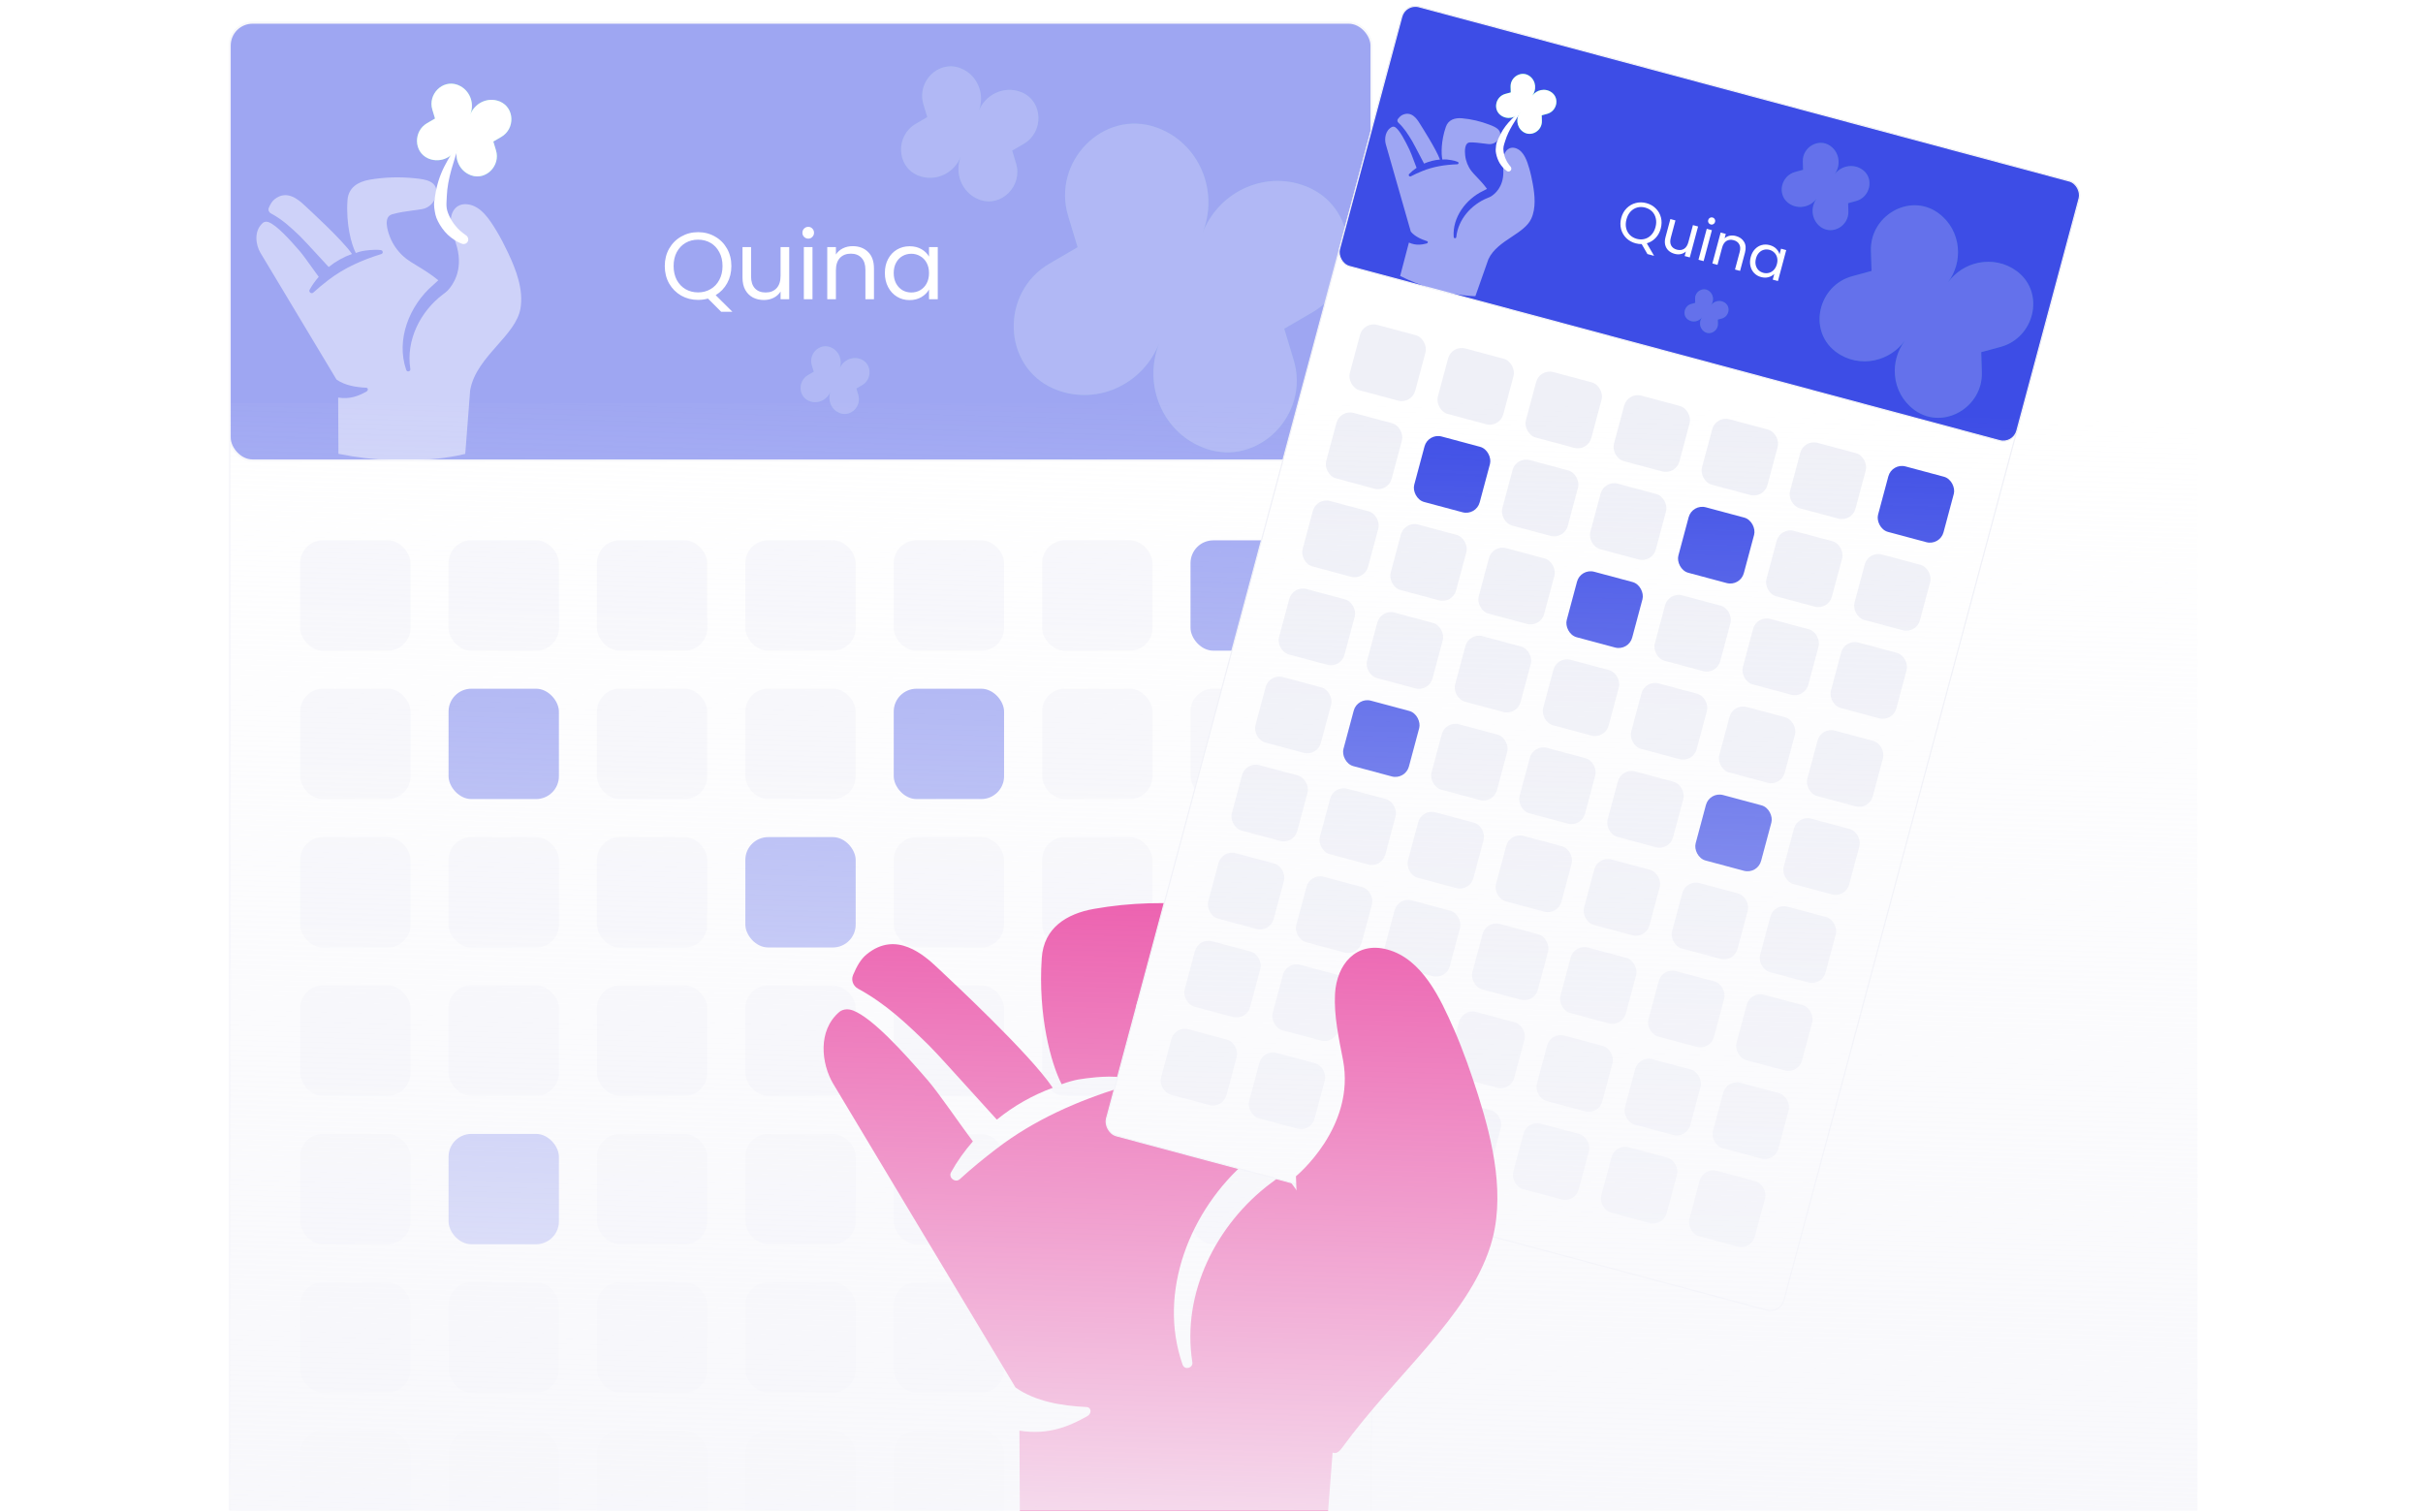 <svg width="580" height="362" viewBox="0 0 580 362" fill="none" xmlns="http://www.w3.org/2000/svg">
<g clip-path="url(#clip0_1301_16199)">
<g opacity="0.5">
<g filter="url(#filter0_d_1301_16199)">
<rect x="55" y="3.625" width="273.285" height="455.476" rx="5.466" fill="white"/>
<rect x="55" y="3.625" width="273.285" height="455.476" rx="5.466" stroke="#EFF0F7" stroke-width="0.455" stroke-linecap="square"/>
</g>
<rect x="71.853" y="129.336" width="26.411" height="26.411" rx="5.464" fill="#EFF0F7"/>
<rect x="107.374" y="129.336" width="26.411" height="26.411" rx="5.464" fill="#EFF0F7"/>
<rect x="142.895" y="129.336" width="26.411" height="26.411" rx="5.464" fill="#EFF0F7"/>
<rect x="178.415" y="129.336" width="26.411" height="26.411" rx="5.464" fill="#EFF0F7"/>
<rect x="213.936" y="129.336" width="26.411" height="26.411" rx="5.464" fill="#EFF0F7"/>
<rect x="249.457" y="129.336" width="26.411" height="26.411" rx="5.464" fill="#EFF0F7"/>
<rect x="284.977" y="129.336" width="26.411" height="26.411" rx="5.464" fill="#3D4DE6"/>
<rect x="71.853" y="164.856" width="26.411" height="26.411" rx="5.464" fill="#EFF0F7"/>
<rect x="107.374" y="164.856" width="26.411" height="26.411" rx="5.464" fill="#3D4DE6"/>
<rect x="142.895" y="164.856" width="26.411" height="26.411" rx="5.464" fill="#EFF0F7"/>
<rect x="178.415" y="164.856" width="26.411" height="26.411" rx="5.464" fill="#EFF0F7"/>
<rect x="213.936" y="164.856" width="26.411" height="26.411" rx="5.464" fill="#3D4DE6"/>
<rect x="249.457" y="164.856" width="26.411" height="26.411" rx="5.464" fill="#EFF0F7"/>
<rect x="284.977" y="164.856" width="26.411" height="26.411" rx="5.464" fill="#EFF0F7"/>
<rect x="71.853" y="200.377" width="26.411" height="26.411" rx="5.464" fill="#EFF0F7"/>
<rect x="107.374" y="200.377" width="26.411" height="26.411" rx="5.464" fill="#EFF0F7"/>
<rect x="142.895" y="200.377" width="26.411" height="26.411" rx="5.464" fill="#EFF0F7"/>
<rect x="178.415" y="200.377" width="26.411" height="26.411" rx="5.464" fill="#3D4DE6"/>
<rect x="213.936" y="200.377" width="26.411" height="26.411" rx="5.464" fill="#EFF0F7"/>
<rect x="249.457" y="200.377" width="26.411" height="26.411" rx="5.464" fill="#EFF0F7"/>
<rect x="284.977" y="200.377" width="26.411" height="26.411" rx="5.464" fill="#EFF0F7"/>
<rect x="71.853" y="235.897" width="26.411" height="26.411" rx="5.464" fill="#EFF0F7"/>
<rect x="107.374" y="235.897" width="26.411" height="26.411" rx="5.464" fill="#EFF0F7"/>
<rect x="142.895" y="235.897" width="26.411" height="26.411" rx="5.464" fill="#EFF0F7"/>
<rect x="178.415" y="235.897" width="26.411" height="26.411" rx="5.464" fill="#EFF0F7"/>
<rect x="213.936" y="235.897" width="26.411" height="26.411" rx="5.464" fill="#EFF0F7"/>
<rect x="249.457" y="235.897" width="26.411" height="26.411" rx="5.464" fill="#EFF0F7"/>
<rect x="284.977" y="235.897" width="26.411" height="26.411" rx="5.464" fill="#EFF0F7"/>
<rect x="71.853" y="271.418" width="26.411" height="26.411" rx="5.464" fill="#EFF0F7"/>
<rect x="107.374" y="271.418" width="26.411" height="26.411" rx="5.464" fill="#3D4DE6"/>
<rect x="142.895" y="271.418" width="26.411" height="26.411" rx="5.464" fill="#EFF0F7"/>
<rect x="178.415" y="271.418" width="26.411" height="26.411" rx="5.464" fill="#EFF0F7"/>
<rect x="213.936" y="271.418" width="26.411" height="26.411" rx="5.464" fill="#EFF0F7"/>
<rect x="249.457" y="271.418" width="26.411" height="26.411" rx="5.464" fill="#3D4DE6"/>
<rect x="284.977" y="271.418" width="26.411" height="26.411" rx="5.464" fill="#EFF0F7"/>
<rect x="71.853" y="306.938" width="26.411" height="26.411" rx="5.464" fill="#EFF0F7"/>
<rect x="107.374" y="306.938" width="26.411" height="26.411" rx="5.464" fill="#EFF0F7"/>
<rect x="142.895" y="306.938" width="26.411" height="26.411" rx="5.464" fill="#EFF0F7"/>
<rect x="178.415" y="306.938" width="26.411" height="26.411" rx="5.464" fill="#EFF0F7"/>
<rect x="213.936" y="306.938" width="26.411" height="26.411" rx="5.464" fill="#EFF0F7"/>
<rect x="249.457" y="306.938" width="26.411" height="26.411" rx="5.464" fill="#EFF0F7"/>
<rect x="284.977" y="306.938" width="26.411" height="26.411" rx="5.464" fill="#EFF0F7"/>
<rect x="71.853" y="342.459" width="26.411" height="26.411" rx="5.464" fill="#EFF0F7"/>
<rect x="107.374" y="342.459" width="26.411" height="26.411" rx="5.464" fill="#EFF0F7"/>
<rect x="142.895" y="342.459" width="26.411" height="26.411" rx="5.464" fill="#EFF0F7"/>
<rect x="178.415" y="342.459" width="26.411" height="26.411" rx="5.464" fill="#EFF0F7"/>
<rect x="213.936" y="342.459" width="26.411" height="26.411" rx="5.464" fill="#EFF0F7"/>
<rect x="249.457" y="342.459" width="26.411" height="26.411" rx="5.464" fill="#EFF0F7"/>
<rect x="284.977" y="342.459" width="26.411" height="26.411" rx="5.464" fill="#EFF0F7"/>
<g filter="url(#filter1_d_1301_16199)">
<rect x="55" y="3.625" width="273.285" height="104.759" rx="5.466" fill="#3D4DE6"/>
<rect x="55" y="3.625" width="273.285" height="104.759" rx="5.466" stroke="#EFF0F7" stroke-width="0.455" stroke-linecap="square"/>
</g>
<path d="M172.633 74.634L169.467 71.469C168.693 71.681 167.903 71.787 167.099 71.787C165.626 71.787 164.282 71.446 163.068 70.763C161.853 70.064 160.889 69.1 160.176 67.87C159.477 66.625 159.128 65.228 159.128 63.68C159.128 62.131 159.477 60.742 160.176 59.512C160.889 58.267 161.853 57.303 163.068 56.62C164.282 55.922 165.626 55.572 167.099 55.572C168.587 55.572 169.938 55.922 171.152 56.62C172.367 57.303 173.324 58.26 174.022 59.489C174.72 60.719 175.07 62.116 175.07 63.68C175.07 65.198 174.736 66.565 174.068 67.779C173.4 68.994 172.481 69.95 171.312 70.649L175.32 74.634H172.633ZM161.246 63.68C161.246 64.94 161.496 66.048 161.997 67.005C162.514 67.961 163.212 68.698 164.093 69.214C164.988 69.73 165.99 69.988 167.099 69.988C168.207 69.988 169.202 69.73 170.082 69.214C170.978 68.698 171.676 67.961 172.177 67.005C172.694 66.048 172.952 64.94 172.952 63.68C172.952 62.405 172.694 61.296 172.177 60.355C171.676 59.398 170.985 58.662 170.105 58.146C169.224 57.63 168.222 57.371 167.099 57.371C165.975 57.371 164.973 57.63 164.093 58.146C163.212 58.662 162.514 59.398 161.997 60.355C161.496 61.296 161.246 62.405 161.246 63.68ZM188.918 59.148V71.628H186.846V69.783C186.451 70.421 185.897 70.922 185.183 71.286C184.485 71.635 183.71 71.81 182.86 71.81C181.888 71.81 181.015 71.613 180.241 71.218C179.467 70.808 178.852 70.201 178.397 69.396C177.956 68.591 177.736 67.612 177.736 66.458V59.148H179.786V66.185C179.786 67.415 180.097 68.364 180.719 69.032C181.342 69.685 182.192 70.011 183.27 70.011C184.378 70.011 185.251 69.669 185.889 68.986C186.527 68.303 186.846 67.308 186.846 66.003V59.148H188.918ZM193.488 57.121C193.093 57.121 192.759 56.984 192.485 56.711C192.212 56.438 192.076 56.104 192.076 55.709C192.076 55.314 192.212 54.98 192.485 54.707C192.759 54.434 193.093 54.297 193.488 54.297C193.867 54.297 194.186 54.434 194.444 54.707C194.717 54.98 194.854 55.314 194.854 55.709C194.854 56.104 194.717 56.438 194.444 56.711C194.186 56.984 193.867 57.121 193.488 57.121ZM194.49 59.148V71.628H192.417V59.148H194.49ZM204.102 58.92C205.62 58.92 206.85 59.383 207.792 60.309C208.733 61.22 209.204 62.541 209.204 64.272V71.628H207.154V64.568C207.154 63.323 206.843 62.374 206.22 61.721C205.598 61.053 204.747 60.719 203.67 60.719C202.576 60.719 201.703 61.061 201.051 61.744C200.413 62.427 200.094 63.422 200.094 64.728V71.628H198.022V59.148H200.094V60.924C200.504 60.287 201.058 59.793 201.757 59.444C202.47 59.095 203.252 58.92 204.102 58.92ZM211.815 65.342C211.815 64.067 212.073 62.951 212.589 61.995C213.105 61.023 213.811 60.271 214.707 59.74C215.618 59.209 216.627 58.943 217.736 58.943C218.829 58.943 219.778 59.178 220.582 59.649C221.387 60.12 221.987 60.712 222.382 61.425V59.148H224.477V71.628H222.382V69.305C221.972 70.034 221.357 70.641 220.537 71.127C219.732 71.598 218.791 71.833 217.713 71.833C216.605 71.833 215.603 71.56 214.707 71.013C213.811 70.466 213.105 69.7 212.589 68.713C212.073 67.726 211.815 66.603 211.815 65.342ZM222.382 65.365C222.382 64.424 222.192 63.604 221.812 62.906C221.433 62.207 220.916 61.676 220.264 61.311C219.626 60.932 218.92 60.742 218.146 60.742C217.371 60.742 216.665 60.924 216.028 61.289C215.39 61.653 214.881 62.184 214.502 62.883C214.122 63.581 213.932 64.401 213.932 65.342C213.932 66.299 214.122 67.134 214.502 67.847C214.881 68.546 215.39 69.085 216.028 69.464C216.665 69.829 217.371 70.011 218.146 70.011C218.92 70.011 219.626 69.829 220.264 69.464C220.916 69.085 221.433 68.546 221.812 67.847C222.192 67.134 222.382 66.306 222.382 65.365Z" fill="white"/>
<path d="M64.349 49.746C64.13 50.252 64.365 50.819 64.855 51.083C67.655 52.578 69.774 54.58 71.922 56.646C72.931 57.647 74.406 59.292 75.386 60.342C75.386 60.342 78.065 63.243 78.677 63.907C80.346 62.57 82.239 61.513 84.248 60.787C81.971 57.444 73.972 50.151 72.809 49.069C71.436 47.792 68.644 45.333 65.702 47.715C65.135 48.173 64.75 48.814 64.345 49.75L64.349 49.746Z" fill="white" fill-opacity="0.5"/>
<path d="M106.98 37.783C108.151 37.196 109.123 36.179 109.646 34.846C109.123 36.179 109.139 37.585 109.593 38.812C110.1 40.186 111.149 41.337 112.596 41.904C112.653 41.928 112.709 41.949 112.766 41.969C116.336 43.233 119.845 39.672 118.727 35.984L118.09 33.877L119.995 32.771C123.326 30.834 123.192 25.838 119.719 24.326C119.663 24.302 119.606 24.278 119.549 24.258C118.103 23.686 116.551 23.812 115.242 24.468C114.071 25.056 113.098 26.073 112.576 27.406C113.098 26.073 113.082 24.667 112.628 23.439C112.122 22.066 111.072 20.915 109.626 20.347C109.569 20.323 109.512 20.303 109.456 20.283C105.886 19.018 102.377 22.58 103.495 26.267L104.131 28.375L102.231 29.481C98.9 31.418 99.034 36.414 102.506 37.925C102.563 37.949 102.62 37.974 102.676 37.994C104.123 38.565 105.675 38.44 106.984 37.783H106.98Z" fill="#00DE93"/>
<path d="M106.98 37.783C108.151 37.196 109.124 36.179 109.646 34.846C109.124 36.179 109.14 37.585 109.594 38.812C110.1 40.186 111.15 41.337 112.596 41.904C112.653 41.928 112.71 41.949 112.767 41.969C116.336 43.233 119.845 39.672 118.727 35.984L118.091 33.877L119.995 32.771C123.326 30.834 123.192 25.838 119.72 24.326C119.663 24.302 119.606 24.278 119.55 24.258C118.103 23.686 116.551 23.812 115.242 24.468C114.071 25.056 113.099 26.073 112.576 27.406C113.099 26.073 113.083 24.667 112.629 23.439C112.122 22.066 111.073 20.915 109.626 20.347C109.569 20.323 109.513 20.303 109.456 20.283C105.886 19.018 102.377 22.58 103.495 26.267L104.132 28.375L102.231 29.481C98.9 31.418 99.034 36.414 102.507 37.925C102.563 37.949 102.62 37.974 102.677 37.994C104.124 38.565 105.675 38.44 106.984 37.783H106.98Z" fill="white"/>
<g opacity="0.2">
<path d="M268.042 92.518C272.191 90.437 275.637 86.833 277.489 82.109C275.637 86.833 275.695 91.815 277.303 96.165C279.097 101.033 282.816 105.11 287.942 107.12C288.143 107.206 288.344 107.278 288.545 107.35C301.194 111.83 313.628 99.209 309.665 86.144L307.411 78.678L314.159 74.758C325.961 67.895 325.487 50.192 313.183 44.837C312.982 44.75 312.781 44.664 312.58 44.593C307.454 42.568 301.955 43.013 297.317 45.339C293.168 47.421 289.722 51.025 287.87 55.748C289.722 51.025 289.665 46.043 288.057 41.692C286.262 36.825 282.543 32.747 277.418 30.737C277.217 30.651 277.016 30.579 276.815 30.508C264.165 26.028 251.732 38.648 255.694 51.714L257.949 59.18L251.215 63.099C239.413 69.963 239.887 87.665 252.191 93.021C252.392 93.107 252.593 93.193 252.794 93.265C257.92 95.29 263.419 94.844 268.056 92.518H268.042Z" fill="#00DE93"/>
<path d="M268.042 92.518C272.192 90.437 275.638 86.833 277.49 82.109C275.638 86.833 275.695 91.815 277.303 96.165C279.098 101.033 282.817 105.11 287.942 107.12C288.143 107.206 288.344 107.278 288.545 107.35C301.194 111.83 313.628 99.209 309.665 86.144L307.411 78.678L314.159 74.758C325.961 67.895 325.488 50.192 313.183 44.837C312.982 44.75 312.781 44.664 312.58 44.593C307.454 42.568 301.955 43.013 297.318 45.339C293.168 47.421 289.723 51.025 287.87 55.748C289.723 51.025 289.665 46.043 288.057 41.692C286.262 36.825 282.544 32.747 277.418 30.737C277.217 30.651 277.016 30.579 276.815 30.508C264.166 26.028 251.732 38.648 255.695 51.714L257.949 59.18L251.215 63.099C239.413 69.963 239.887 87.665 252.192 93.021C252.393 93.107 252.594 93.193 252.795 93.265C257.92 95.29 263.419 94.844 268.057 92.518H268.042Z" fill="white"/>
</g>
<g opacity="0.2">
<path d="M226.115 41.728C227.82 40.873 229.235 39.393 229.996 37.452C229.235 39.393 229.259 41.44 229.919 43.227C230.657 45.227 232.185 46.902 234.29 47.728C234.373 47.763 234.456 47.792 234.538 47.822C239.735 49.662 244.843 44.477 243.215 39.109L242.289 36.042L245.062 34.432C249.91 31.612 249.716 24.339 244.661 22.139C244.578 22.103 244.495 22.068 244.413 22.038C242.307 21.207 240.048 21.39 238.142 22.345C236.438 23.201 235.022 24.681 234.261 26.622C235.022 24.681 234.998 22.634 234.338 20.847C233.6 18.847 232.073 17.172 229.967 16.346C229.884 16.311 229.802 16.281 229.719 16.252C224.522 14.411 219.414 19.596 221.042 24.964L221.968 28.032L219.201 29.642C214.353 32.462 214.547 39.735 219.603 41.935C219.685 41.97 219.768 42.006 219.85 42.035C221.956 42.867 224.215 42.684 226.121 41.728H226.115Z" fill="#00DE93"/>
<path d="M226.114 41.728C227.819 40.873 229.235 39.393 229.996 37.452C229.235 39.393 229.258 41.44 229.919 43.227C230.656 45.227 232.184 46.902 234.29 47.728C234.373 47.763 234.455 47.792 234.538 47.822C239.735 49.662 244.843 44.477 243.215 39.109L242.289 36.042L245.061 34.432C249.91 31.612 249.715 24.339 244.66 22.139C244.577 22.103 244.495 22.068 244.412 22.038C242.306 21.207 240.047 21.39 238.142 22.345C236.437 23.201 235.021 24.681 234.26 26.622C235.021 24.681 234.998 22.634 234.337 20.847C233.6 18.847 232.072 17.172 229.966 16.346C229.884 16.311 229.801 16.281 229.718 16.252C224.522 14.411 219.413 19.596 221.041 24.964L221.967 28.032L219.201 29.642C214.352 32.462 214.547 39.735 219.602 41.935C219.685 41.97 219.767 42.006 219.85 42.035C221.956 42.867 224.215 42.684 226.12 41.728H226.114Z" fill="white"/>
</g>
<g opacity="0.2">
<path d="M196.874 95.846C197.729 95.417 198.439 94.674 198.821 93.701C198.439 94.674 198.451 95.701 198.782 96.597C199.152 97.6 199.918 98.44 200.974 98.854C201.016 98.872 201.057 98.887 201.098 98.902C203.705 99.825 206.267 97.224 205.45 94.532L204.986 92.994L206.376 92.186C208.808 90.772 208.71 87.125 206.175 86.021C206.134 86.004 206.092 85.986 206.051 85.971C204.995 85.554 203.862 85.645 202.906 86.125C202.051 86.554 201.341 87.296 200.959 88.27C201.341 87.296 201.329 86.27 200.998 85.373C200.628 84.371 199.862 83.53 198.806 83.116C198.764 83.098 198.723 83.084 198.682 83.069C196.075 82.146 193.513 84.746 194.33 87.438L194.794 88.977L193.407 89.784C190.975 91.198 191.073 94.846 193.608 95.949C193.649 95.967 193.691 95.985 193.732 96C194.788 96.417 195.921 96.325 196.877 95.846H196.874Z" fill="#00DE93"/>
<path d="M196.874 95.846C197.729 95.417 198.439 94.674 198.821 93.701C198.439 94.674 198.451 95.701 198.783 96.597C199.152 97.6 199.919 98.44 200.975 98.854C201.016 98.872 201.058 98.887 201.099 98.902C203.705 99.825 206.267 97.224 205.451 94.532L204.986 92.994L206.377 92.186C208.808 90.772 208.711 87.125 206.175 86.021C206.134 86.004 206.093 85.986 206.051 85.971C204.995 85.554 203.862 85.645 202.906 86.125C202.052 86.554 201.342 87.296 200.96 88.27C201.342 87.296 201.33 86.27 200.998 85.373C200.629 84.371 199.862 83.53 198.806 83.116C198.765 83.098 198.723 83.084 198.682 83.069C196.076 82.146 193.514 84.746 194.33 87.438L194.795 88.977L193.407 89.784C190.976 91.198 191.073 94.846 193.608 95.949C193.65 95.967 193.691 95.985 193.733 96C194.789 96.417 195.922 96.325 196.877 95.846H196.874Z" fill="white"/>
</g>
<path d="M110.588 58.343C110.167 58.189 109.908 58.068 109.592 57.91C109.296 57.751 109.012 57.581 108.732 57.399C108.177 57.038 107.655 56.629 107.172 56.179C106.216 55.259 105.438 54.161 104.838 52.982C104.227 51.803 104.137 51.005 103.951 49.733C103.793 48.452 104.028 48.039 104.166 46.803C104.531 44.339 105.268 42.026 106.334 39.91C106.869 38.853 107.448 37.828 108.072 36.839C108.728 35.866 109.401 34.914 110.143 34.015C109.389 36.235 108.668 38.407 108.056 40.567C107.464 42.727 107.018 44.89 106.95 47.005C106.856 49.112 106.69 49.822 107.517 51.637C107.938 52.536 108.461 53.408 109.138 54.173C109.458 54.575 109.814 54.947 110.207 55.292C110.402 55.462 109.754 54.862 110.811 55.782C111.006 55.94 111.241 56.11 111.407 56.224L111.536 56.313C112.019 56.645 112.246 57.298 111.97 57.816C111.695 58.335 111.095 58.533 110.588 58.347V58.343Z" fill="white"/>
<path fill-rule="evenodd" clip-rule="evenodd" d="M112.546 93.41C113.274 89.197 116.239 85.835 119.058 82.639C121.603 79.753 124.028 77.003 124.577 73.885C125.363 69.412 123.568 64.655 121.692 60.672C120.849 58.885 119.876 56.944 118.766 55.117L118.762 55.125C117.243 52.629 115.164 49.322 111.979 48.909C109.134 48.54 107.708 50.838 107.919 53.451C108.024 54.764 108.447 56.087 108.862 57.386C109.055 57.988 109.245 58.585 109.402 59.173C110.901 64.825 108.327 68.308 107.174 69.526C106.831 69.861 106.463 70.165 106.078 70.428C100.624 74.525 97.131 81.426 98.225 88.322C98.322 88.914 97.451 89.149 97.248 88.569C94.704 81.312 98.022 73.07 103.691 68.212C103.757 68.15 103.897 68.026 104.06 67.88C104.388 67.588 104.812 67.21 104.923 67.085C103.124 65.614 101.329 64.523 99.815 63.604C98.819 62.999 97.945 62.468 97.273 61.952C95.547 60.631 94.136 58.767 93.334 56.7C92.787 55.29 91.689 51.919 93.865 51.295C95.541 50.815 97.206 50.591 98.89 50.364C99.597 50.269 100.306 50.174 101.021 50.059C102.836 49.767 104.25 48.203 104.453 46.363C104.789 43.28 101.738 42.931 99.428 42.684C95.769 42.295 92.005 42.388 88.379 43.033C85.651 43.519 83.382 44.933 83.18 47.923C82.783 53.69 84.116 58.528 85.165 60.55C86.498 60.073 87.09 60.011 88.425 59.872C88.486 59.866 88.549 59.859 88.614 59.853C89.473 59.784 90.315 59.747 91.207 59.873C91.47 59.909 91.653 60.157 91.616 60.42C91.588 60.61 91.454 60.76 91.28 60.813C86.774 62.199 82.414 64.107 78.658 66.992C77.41 67.945 76.158 68.966 74.999 70.027C74.549 70.453 73.816 69.889 74.115 69.347C74.727 68.24 75.465 67.211 76.295 66.263C75.872 65.706 75.297 64.9 74.682 64.04C73.644 62.586 72.494 60.976 71.781 60.148C69.277 57.247 66.246 53.941 64.342 53.191C63.888 53.013 63.377 53.013 62.98 53.3C60.715 55.209 61.189 58.56 62.328 60.489C63.3 62.135 74.594 80.932 79.097 88.426C79.736 89.488 80.237 90.324 80.554 90.851C82.548 92.261 85.198 92.682 87.609 92.804C88.16 92.804 88.2 93.456 87.718 93.724C85.935 94.716 83.877 95.628 80.947 95.166L81.012 108.631C98.812 112.181 111.37 108.631 111.37 108.631L112.537 93.484C112.54 93.46 112.543 93.435 112.546 93.41Z" fill="white" fill-opacity="0.5"/>
</g>
<path d="M204.197 233.402C203.672 234.639 204.236 236.025 205.414 236.669C212.14 240.322 217.231 245.212 222.39 250.26C224.814 252.706 228.357 256.725 230.712 259.289C230.712 259.289 237.146 266.377 238.616 268C242.626 264.733 247.172 262.15 252 260.378C246.53 252.211 227.315 234.392 224.522 231.749C221.222 228.63 214.515 222.622 207.448 228.442C206.086 229.561 205.161 231.125 204.188 233.412L204.197 233.402Z" fill="#E5007E"/>
<path d="M307.112 280.773C306.219 281.676 305.248 282.492 304.229 283.19C291.163 293.004 282.796 309.535 285.417 326.057C285.65 327.474 283.563 328.037 283.077 326.649C276.981 309.264 284.931 289.519 298.512 277.881C298.987 277.434 301.065 275.629 301.463 275.182C294.318 269.339 287.193 265.999 283.136 262.883C279 259.719 275.622 255.254 273.7 250.303C272.39 246.925 269.759 238.849 274.972 237.354C280.67 235.723 286.32 235.325 292.115 234.393C296.463 233.694 299.851 229.947 300.337 225.54C301.142 218.153 293.833 217.318 288.3 216.726C279.534 215.794 270.516 216.018 261.829 217.561C255.296 218.726 249.86 222.114 249.374 229.278C248.423 243.091 251.617 254.681 254.131 259.525C257.47 258.331 258.868 258.224 262.392 257.855C264.45 257.69 266.469 257.603 268.604 257.904C269.235 257.991 269.672 258.583 269.585 259.214C269.517 259.67 269.196 260.029 268.779 260.156C257.985 263.475 247.54 268.047 238.541 274.959C235.552 277.24 232.552 279.686 229.776 282.229C228.698 283.249 226.941 281.899 227.66 280.599C229.126 277.949 230.892 275.483 232.882 273.212C230.155 269.62 224.787 261.718 222.069 258.564C216.07 251.613 208.809 243.692 204.246 241.897C203.159 241.47 201.936 241.47 200.985 242.159C195.559 246.731 196.694 254.759 199.422 259.379C202.082 263.883 236.979 321.951 243.084 332.114C247.86 335.492 254.209 336.502 259.984 336.793C261.304 336.793 261.402 338.356 260.246 338.996C255.975 341.375 251.044 343.559 244.026 342.452L244.181 374.709C286.824 383.212 316.906 374.709 316.906 374.709L319.702 338.424C323.517 308.293 316.11 291.092 307.131 280.764L307.112 280.773Z" fill="#E5007E"/>
<g filter="url(#filter2_d_1301_16199)">
<rect x="336.415" y="-0.375" width="167.875" height="279.792" rx="3.357" transform="rotate(15 336.415 -0.375)" fill="white"/>
<rect x="336.415" y="-0.375" width="167.875" height="279.792" rx="3.357" transform="rotate(15 336.415 -0.375)" stroke="#EFF0F7" stroke-width="0.28" stroke-linecap="square"/>
</g>
<rect x="326.428" y="76.895" width="16.224" height="16.224" rx="3.357" transform="rotate(15 326.428 76.895)" fill="#EFF0F7"/>
<rect x="347.504" y="82.543" width="16.224" height="16.224" rx="3.357" transform="rotate(15 347.504 82.543)" fill="#EFF0F7"/>
<rect x="368.581" y="88.19" width="16.224" height="16.224" rx="3.357" transform="rotate(15 368.581 88.19)" fill="#EFF0F7"/>
<rect x="389.657" y="93.838" width="16.224" height="16.224" rx="3.357" transform="rotate(15 389.657 93.838)" fill="#EFF0F7"/>
<rect x="410.733" y="99.485" width="16.224" height="16.224" rx="3.357" transform="rotate(15 410.733 99.485)" fill="#EFF0F7"/>
<rect x="431.81" y="105.133" width="16.224" height="16.224" rx="3.357" transform="rotate(15 431.81 105.133)" fill="#EFF0F7"/>
<rect x="452.886" y="110.779" width="16.224" height="16.224" rx="3.357" transform="rotate(15 452.886 110.779)" fill="#3D4DE6"/>
<rect x="320.781" y="97.972" width="16.224" height="16.224" rx="3.357" transform="rotate(15 320.781 97.972)" fill="#EFF0F7"/>
<rect x="341.857" y="103.619" width="16.224" height="16.224" rx="3.357" transform="rotate(15 341.857 103.619)" fill="#3D4DE6"/>
<rect x="362.934" y="109.267" width="16.224" height="16.224" rx="3.357" transform="rotate(15 362.934 109.267)" fill="#EFF0F7"/>
<rect x="384.01" y="114.914" width="16.224" height="16.224" rx="3.357" transform="rotate(15 384.01 114.914)" fill="#EFF0F7"/>
<rect x="405.086" y="120.562" width="16.224" height="16.224" rx="3.357" transform="rotate(15 405.086 120.562)" fill="#3D4DE6"/>
<rect x="426.162" y="126.209" width="16.224" height="16.224" rx="3.357" transform="rotate(15 426.162 126.209)" fill="#EFF0F7"/>
<rect x="447.239" y="131.856" width="16.224" height="16.224" rx="3.357" transform="rotate(15 447.239 131.856)" fill="#EFF0F7"/>
<rect x="315.133" y="119.048" width="16.224" height="16.224" rx="3.357" transform="rotate(15 315.133 119.048)" fill="#EFF0F7"/>
<rect x="336.21" y="124.695" width="16.224" height="16.224" rx="3.357" transform="rotate(15 336.21 124.695)" fill="#EFF0F7"/>
<rect x="357.286" y="130.343" width="16.224" height="16.224" rx="3.357" transform="rotate(15 357.286 130.343)" fill="#EFF0F7"/>
<rect x="378.362" y="135.99" width="16.224" height="16.224" rx="3.357" transform="rotate(15 378.362 135.99)" fill="#3D4DE6"/>
<rect x="399.438" y="141.638" width="16.224" height="16.224" rx="3.357" transform="rotate(15 399.438 141.638)" fill="#EFF0F7"/>
<rect x="420.515" y="147.285" width="16.224" height="16.224" rx="3.357" transform="rotate(15 420.515 147.285)" fill="#EFF0F7"/>
<rect x="441.591" y="152.933" width="16.224" height="16.224" rx="3.357" transform="rotate(15 441.591 152.933)" fill="#EFF0F7"/>
<rect x="309.486" y="140.124" width="16.224" height="16.224" rx="3.357" transform="rotate(15 309.486 140.124)" fill="#EFF0F7"/>
<rect x="330.562" y="145.771" width="16.224" height="16.224" rx="3.357" transform="rotate(15 330.562 145.771)" fill="#EFF0F7"/>
<rect x="351.639" y="151.419" width="16.224" height="16.224" rx="3.357" transform="rotate(15 351.639 151.419)" fill="#EFF0F7"/>
<rect x="372.715" y="157.066" width="16.224" height="16.224" rx="3.357" transform="rotate(15 372.715 157.066)" fill="#EFF0F7"/>
<rect x="393.792" y="162.714" width="16.224" height="16.224" rx="3.357" transform="rotate(15 393.792 162.714)" fill="#EFF0F7"/>
<rect x="414.868" y="168.361" width="16.224" height="16.224" rx="3.357" transform="rotate(15 414.868 168.361)" fill="#EFF0F7"/>
<rect x="435.944" y="174.009" width="16.224" height="16.224" rx="3.357" transform="rotate(15 435.944 174.009)" fill="#EFF0F7"/>
<rect x="303.839" y="161.201" width="16.224" height="16.224" rx="3.357" transform="rotate(15 303.839 161.201)" fill="#EFF0F7"/>
<rect x="324.915" y="166.848" width="16.224" height="16.224" rx="3.357" transform="rotate(15 324.915 166.848)" fill="#3D4DE6"/>
<rect x="345.991" y="172.495" width="16.224" height="16.224" rx="3.357" transform="rotate(15 345.991 172.495)" fill="#EFF0F7"/>
<rect x="367.067" y="178.143" width="16.224" height="16.224" rx="3.357" transform="rotate(15 367.067 178.143)" fill="#EFF0F7"/>
<rect x="388.144" y="183.79" width="16.224" height="16.224" rx="3.357" transform="rotate(15 388.144 183.79)" fill="#EFF0F7"/>
<rect x="409.22" y="189.438" width="16.224" height="16.224" rx="3.357" transform="rotate(15 409.22 189.438)" fill="#3D4DE6"/>
<rect x="430.296" y="195.085" width="16.224" height="16.224" rx="3.357" transform="rotate(15 430.296 195.085)" fill="#EFF0F7"/>
<rect x="298.191" y="182.277" width="16.224" height="16.224" rx="3.357" transform="rotate(15 298.191 182.277)" fill="#EFF0F7"/>
<rect x="319.268" y="187.925" width="16.224" height="16.224" rx="3.357" transform="rotate(15 319.268 187.925)" fill="#EFF0F7"/>
<rect x="340.344" y="193.571" width="16.224" height="16.224" rx="3.357" transform="rotate(15 340.344 193.571)" fill="#EFF0F7"/>
<rect x="361.42" y="199.219" width="16.224" height="16.224" rx="3.357" transform="rotate(15 361.42 199.219)" fill="#EFF0F7"/>
<rect x="382.497" y="204.866" width="16.224" height="16.224" rx="3.357" transform="rotate(15 382.497 204.866)" fill="#EFF0F7"/>
<rect x="403.573" y="210.514" width="16.224" height="16.224" rx="3.357" transform="rotate(15 403.573 210.514)" fill="#EFF0F7"/>
<rect x="424.649" y="216.161" width="16.224" height="16.224" rx="3.357" transform="rotate(15 424.649 216.161)" fill="#EFF0F7"/>
<rect x="292.544" y="203.354" width="16.224" height="16.224" rx="3.357" transform="rotate(15 292.544 203.354)" fill="#EFF0F7"/>
<rect x="313.62" y="209.001" width="16.224" height="16.224" rx="3.357" transform="rotate(15 313.62 209.001)" fill="#EFF0F7"/>
<rect x="334.697" y="214.648" width="16.224" height="16.224" rx="3.357" transform="rotate(15 334.697 214.648)" fill="#EFF0F7"/>
<rect x="355.773" y="220.295" width="16.224" height="16.224" rx="3.357" transform="rotate(15 355.773 220.295)" fill="#EFF0F7"/>
<rect x="376.849" y="225.942" width="16.224" height="16.224" rx="3.357" transform="rotate(15 376.849 225.942)" fill="#EFF0F7"/>
<rect x="397.925" y="231.59" width="16.224" height="16.224" rx="3.357" transform="rotate(15 397.925 231.59)" fill="#EFF0F7"/>
<rect x="419.002" y="237.237" width="16.224" height="16.224" rx="3.357" transform="rotate(15 419.002 237.237)" fill="#EFF0F7"/>
<rect x="286.896" y="224.43" width="16.224" height="16.224" rx="3.357" transform="rotate(15 286.896 224.43)" fill="#EFF0F7"/>
<rect x="307.973" y="230.077" width="16.224" height="16.224" rx="3.357" transform="rotate(15 307.973 230.077)" fill="#EFF0F7"/>
<rect x="329.049" y="235.725" width="16.224" height="16.224" rx="3.357" transform="rotate(15 329.049 235.725)" fill="#EFF0F7"/>
<rect x="350.125" y="241.372" width="16.224" height="16.224" rx="3.357" transform="rotate(15 350.125 241.372)" fill="#EFF0F7"/>
<rect x="371.202" y="247.02" width="16.224" height="16.224" rx="3.357" transform="rotate(15 371.202 247.02)" fill="#EFF0F7"/>
<rect x="392.278" y="252.666" width="16.224" height="16.224" rx="3.357" transform="rotate(15 392.278 252.666)" fill="#EFF0F7"/>
<rect x="413.354" y="258.313" width="16.224" height="16.224" rx="3.357" transform="rotate(15 413.354 258.313)" fill="#EFF0F7"/>
<rect x="281.249" y="245.506" width="16.224" height="16.224" rx="3.357" transform="rotate(15 281.249 245.506)" fill="#EFF0F7"/>
<rect x="302.326" y="251.153" width="16.224" height="16.224" rx="3.357" transform="rotate(15 302.326 251.153)" fill="#EFF0F7"/>
<rect x="323.402" y="256.801" width="16.224" height="16.224" rx="3.357" transform="rotate(15 323.402 256.801)" fill="#EFF0F7"/>
<rect x="344.478" y="262.448" width="16.224" height="16.224" rx="3.357" transform="rotate(15 344.478 262.448)" fill="#EFF0F7"/>
<rect x="365.554" y="268.096" width="16.224" height="16.224" rx="3.357" transform="rotate(15 365.554 268.096)" fill="#EFF0F7"/>
<rect x="386.631" y="273.743" width="16.224" height="16.224" rx="3.357" transform="rotate(15 386.631 273.743)" fill="#EFF0F7"/>
<rect x="407.707" y="279.39" width="16.224" height="16.224" rx="3.357" transform="rotate(15 407.707 279.39)" fill="#EFF0F7"/>
<g filter="url(#filter3_d_1301_16199)">
<rect x="336.415" y="-0.375" width="167.875" height="64.352" rx="3.357" transform="rotate(15 336.415 -0.375)" fill="#3D4DE6"/>
<rect x="336.415" y="-0.375" width="167.875" height="64.352" rx="3.357" transform="rotate(15 336.415 -0.375)" stroke="#EFF0F7" stroke-width="0.28" stroke-linecap="square"/>
</g>
<path d="M394.35 60.811L392.975 58.429C392.482 58.432 391.996 58.37 391.519 58.242C390.645 58.008 389.902 57.591 389.29 56.993C388.68 56.385 388.262 55.66 388.034 54.817C387.817 53.967 387.832 53.083 388.078 52.164C388.325 51.245 388.753 50.476 389.363 49.858C389.984 49.232 390.709 48.813 391.539 48.601C392.37 48.38 393.223 48.386 394.097 48.62C394.98 48.857 395.726 49.279 396.336 49.887C396.948 50.485 397.363 51.205 397.582 52.045C397.801 52.886 397.786 53.77 397.537 54.698C397.296 55.599 396.881 56.357 396.291 56.971C395.702 57.586 395.005 58.007 394.2 58.236L395.945 61.238L394.35 60.811ZM389.335 52.501C389.135 53.248 389.107 53.946 389.252 54.593C389.407 55.243 389.704 55.791 390.144 56.237C390.594 56.685 391.147 56.998 391.805 57.174C392.463 57.35 393.094 57.355 393.698 57.189C394.312 57.025 394.843 56.699 395.293 56.212C395.751 55.726 396.08 55.109 396.281 54.362C396.484 53.605 396.507 52.906 396.35 52.266C396.205 51.618 395.912 51.072 395.471 50.625C395.031 50.179 394.478 49.867 393.811 49.688C393.144 49.509 392.509 49.503 391.904 49.67C391.3 49.836 390.768 50.162 390.31 50.647C389.863 51.126 389.538 51.744 389.335 52.501ZM406.475 54.211L404.491 61.616L403.261 61.287L403.554 60.192C403.219 60.508 402.81 60.717 402.329 60.82C401.859 60.916 401.372 60.896 400.867 60.761C400.291 60.607 399.804 60.351 399.408 59.993C399.013 59.627 398.745 59.169 398.603 58.619C398.469 58.072 398.494 57.456 398.678 56.771L399.84 52.433L401.056 52.759L399.938 56.935C399.742 57.664 399.776 58.277 400.039 58.772C400.304 59.258 400.757 59.587 401.397 59.759C402.054 59.935 402.627 59.871 403.114 59.567C403.601 59.263 403.948 58.724 404.155 57.949L405.245 53.882L406.475 54.211ZM409.509 53.735C409.274 53.672 409.098 53.538 408.979 53.332C408.861 53.127 408.833 52.907 408.895 52.673C408.958 52.438 409.092 52.262 409.298 52.143C409.503 52.025 409.723 51.997 409.958 52.059C410.183 52.12 410.35 52.251 410.46 52.455C410.579 52.66 410.607 52.88 410.544 53.114C410.481 53.349 410.347 53.525 410.141 53.644C409.945 53.765 409.734 53.795 409.509 53.735ZM409.781 55.097L407.797 62.502L406.567 62.172L408.551 54.767L409.781 55.097ZM415.521 56.49C416.422 56.731 417.078 57.202 417.489 57.901C417.903 58.591 417.972 59.45 417.697 60.477L416.527 64.841L415.311 64.516L416.434 60.327C416.632 59.588 416.598 58.975 416.332 58.489C416.069 57.993 415.618 57.66 414.978 57.489C414.329 57.315 413.757 57.379 413.261 57.681C412.774 57.984 412.427 58.524 412.219 59.299L411.122 63.393L409.893 63.063L411.877 55.658L413.106 55.988L412.824 57.042C413.169 56.729 413.576 56.524 414.046 56.428C414.525 56.334 415.016 56.355 415.521 56.49ZM419.076 61.527C419.279 60.77 419.609 60.149 420.068 59.664C420.528 59.169 421.067 58.835 421.683 58.663C422.308 58.492 422.949 58.495 423.607 58.671C424.255 58.845 424.781 59.136 425.184 59.543C425.586 59.95 425.848 60.397 425.969 60.883L426.331 59.531L427.574 59.864L425.59 67.27L424.347 66.936L424.716 65.558C424.357 65.925 423.895 66.188 423.332 66.346C422.779 66.497 422.183 66.487 421.544 66.316C420.886 66.14 420.335 65.818 419.89 65.351C419.446 64.885 419.149 64.317 418.999 63.65C418.85 62.982 418.876 62.275 419.076 61.527ZM425.342 63.22C425.492 62.662 425.51 62.145 425.396 61.67C425.281 61.196 425.06 60.798 424.73 60.478C424.412 60.152 424.023 59.927 423.564 59.804C423.104 59.681 422.657 59.677 422.22 59.791C421.784 59.906 421.398 60.141 421.061 60.495C420.725 60.849 420.482 61.305 420.333 61.864C420.181 62.431 420.16 62.957 420.272 63.441C420.386 63.915 420.602 64.316 420.92 64.643C421.241 64.96 421.631 65.18 422.09 65.304C422.55 65.427 422.998 65.431 423.434 65.316C423.882 65.195 424.274 64.957 424.61 64.603C424.948 64.24 425.193 63.779 425.342 63.22Z" fill="white"/>
<path d="M334.63 28.475C334.42 28.741 334.469 29.115 334.718 29.349C336.142 30.681 337.081 32.206 338.027 33.773C338.466 34.528 339.08 35.738 339.495 36.517C339.495 36.517 340.623 38.664 340.88 39.156C342.083 38.628 343.374 38.301 344.682 38.19C343.862 35.845 340.276 30.245 339.758 29.419C339.146 28.443 337.88 26.54 335.756 27.485C335.346 27.667 335.016 27.986 334.627 28.477L334.63 28.475Z" fill="white" fill-opacity="0.5"/>
<path d="M361.83 28.156C362.618 27.994 363.357 27.545 363.879 26.837C363.357 27.545 363.143 28.382 363.217 29.182C363.299 30.078 363.739 30.928 364.507 31.494C364.537 31.518 364.567 31.539 364.598 31.56C366.515 32.877 369.163 31.322 369.086 28.956L369.043 27.605L370.349 27.251C372.634 26.632 373.349 23.646 371.528 22.197C371.499 22.174 371.469 22.15 371.438 22.129C370.671 21.56 369.73 21.388 368.849 21.569C368.061 21.732 367.322 22.18 366.8 22.888C367.322 22.18 367.536 21.344 367.462 20.543C367.38 19.647 366.94 18.798 366.172 18.231C366.142 18.208 366.112 18.187 366.081 18.166C364.164 16.848 361.516 18.403 361.593 20.769L361.636 22.12L360.332 22.475C358.048 23.094 357.333 26.08 359.153 27.529C359.183 27.552 359.213 27.576 359.243 27.597C360.01 28.166 360.951 28.338 361.832 28.157L361.83 28.156Z" fill="#00DE93"/>
<path d="M361.83 28.156C362.619 27.994 363.357 27.545 363.879 26.837C363.357 27.545 363.143 28.382 363.217 29.182C363.3 30.078 363.739 30.928 364.507 31.494C364.537 31.518 364.568 31.539 364.598 31.56C366.515 32.877 369.164 31.322 369.086 28.956L369.044 27.605L370.35 27.251C372.634 26.632 373.349 23.646 371.529 22.197C371.499 22.174 371.469 22.15 371.439 22.129C370.671 21.56 369.731 21.388 368.85 21.569C368.061 21.732 367.323 22.18 366.801 22.888C367.323 22.18 367.537 21.344 367.462 20.543C367.38 19.647 366.941 18.798 366.172 18.231C366.143 18.208 366.112 18.187 366.082 18.166C364.165 16.848 361.516 18.403 361.594 20.769L361.636 22.12L360.333 22.475C358.048 23.094 357.333 26.08 359.153 27.529C359.183 27.552 359.213 27.576 359.243 27.597C360.011 28.166 360.952 28.338 361.833 28.157L361.83 28.156Z" fill="white"/>
<g opacity="0.2">
<path d="M448.691 86.243C451.484 85.667 454.101 84.077 455.951 81.568C454.101 84.077 453.343 87.042 453.606 89.879C453.897 93.052 455.455 96.063 458.177 98.071C458.282 98.154 458.39 98.228 458.498 98.303C465.291 102.972 474.676 97.46 474.402 89.078L474.251 84.29L478.878 83.037C486.972 80.841 489.506 70.261 483.056 65.127C482.951 65.044 482.845 64.961 482.737 64.887C480.018 62.871 476.684 62.26 473.562 62.903C470.769 63.479 468.152 65.069 466.302 67.578C468.152 65.069 468.91 62.104 468.647 59.267C468.356 56.094 466.798 53.083 464.076 51.075C463.971 50.992 463.863 50.918 463.755 50.843C456.962 46.174 447.578 51.686 447.852 60.068L448.002 64.856L443.384 66.112C435.29 68.307 432.756 78.887 439.206 84.021C439.311 84.104 439.417 84.187 439.525 84.262C442.244 86.278 445.578 86.888 448.699 86.245L448.691 86.243Z" fill="#00DE93"/>
<path d="M448.69 86.243C451.483 85.667 454.101 84.077 455.951 81.569C454.101 84.077 453.343 87.042 453.605 89.879C453.897 93.053 455.455 96.063 458.176 98.071C458.282 98.154 458.39 98.228 458.498 98.303C465.291 102.972 474.675 97.461 474.401 89.078L474.251 84.29L478.878 83.037C486.972 80.841 489.505 70.261 483.056 65.128C482.95 65.044 482.844 64.962 482.737 64.887C480.017 62.871 476.684 62.261 473.562 62.903C470.769 63.479 468.151 65.069 466.301 67.578C468.151 65.069 468.909 62.104 468.647 59.267C468.356 56.094 466.798 53.083 464.076 51.075C463.97 50.992 463.863 50.918 463.755 50.843C456.961 46.174 447.577 51.686 447.851 60.068L448.002 64.857L443.383 66.112C435.289 68.308 432.756 78.887 439.205 84.021C439.311 84.104 439.416 84.187 439.524 84.262C442.244 86.278 445.577 86.888 448.699 86.245L448.69 86.243Z" fill="white"/>
</g>
<g opacity="0.2">
<path d="M431.889 49.434C433.036 49.198 434.112 48.544 434.872 47.514C434.112 48.544 433.8 49.763 433.908 50.928C434.028 52.232 434.668 53.469 435.786 54.294C435.829 54.328 435.874 54.358 435.918 54.389C438.709 56.307 442.564 54.043 442.452 50.599L442.39 48.632L444.291 48.117C447.616 47.215 448.657 42.868 446.007 40.759C445.964 40.725 445.921 40.691 445.876 40.66C444.759 39.832 443.389 39.581 442.107 39.845C440.959 40.082 439.884 40.735 439.124 41.766C439.884 40.735 440.196 39.517 440.088 38.351C439.968 37.048 439.328 35.811 438.21 34.986C438.166 34.952 438.122 34.921 438.078 34.891C435.287 32.972 431.431 35.237 431.544 38.681L431.606 40.648L429.708 41.163C426.383 42.066 425.342 46.412 427.992 48.522C428.035 48.556 428.078 48.59 428.123 48.62C429.24 49.449 430.61 49.699 431.892 49.435L431.889 49.434Z" fill="#00DE93"/>
<path d="M431.889 49.435C433.036 49.198 434.112 48.545 434.872 47.514C434.112 48.545 433.8 49.763 433.908 50.929C434.028 52.232 434.668 53.469 435.786 54.294C435.829 54.328 435.874 54.359 435.918 54.389C438.709 56.308 442.564 54.043 442.452 50.599L442.39 48.632L444.291 48.117C447.616 47.215 448.657 42.869 446.008 40.76C445.964 40.725 445.921 40.691 445.877 40.661C444.759 39.832 443.39 39.582 442.107 39.846C440.96 40.082 439.884 40.736 439.124 41.766C439.884 40.736 440.196 39.517 440.088 38.352C439.968 37.048 439.328 35.811 438.21 34.986C438.167 34.952 438.122 34.922 438.078 34.891C435.287 32.973 431.432 35.237 431.544 38.681L431.606 40.648L429.708 41.164C426.383 42.066 425.342 46.413 427.992 48.522C428.035 48.556 428.079 48.59 428.123 48.621C429.24 49.449 430.61 49.7 431.892 49.436L431.889 49.435Z" fill="white"/>
</g>
<g opacity="0.2">
<path d="M405.934 76.9C406.509 76.781 407.049 76.453 407.43 75.936C407.049 76.453 406.892 77.064 406.947 77.649C407.006 78.303 407.328 78.923 407.888 79.337C407.91 79.354 407.932 79.369 407.955 79.385C409.354 80.347 411.288 79.211 411.231 77.484L411.2 76.497L412.154 76.239C413.821 75.787 414.343 73.607 413.015 72.549C412.993 72.532 412.971 72.515 412.949 72.499C412.388 72.084 411.702 71.958 411.058 72.091C410.483 72.209 409.944 72.537 409.562 73.054C409.944 72.537 410.1 71.926 410.046 71.341C409.986 70.688 409.665 70.067 409.104 69.654C409.082 69.636 409.06 69.621 409.038 69.606C407.638 68.644 405.704 69.779 405.761 71.507L405.792 72.493L404.84 72.752C403.173 73.204 402.651 75.384 403.979 76.442C404.001 76.459 404.023 76.476 404.045 76.491C404.605 76.907 405.292 77.033 405.936 76.9L405.934 76.9Z" fill="#00DE93"/>
<path d="M405.933 76.9C406.509 76.781 407.048 76.453 407.429 75.936C407.048 76.453 406.892 77.064 406.946 77.649C407.006 78.303 407.327 78.923 407.888 79.337C407.91 79.354 407.932 79.369 407.954 79.385C409.354 80.347 411.287 79.211 411.231 77.484L411.2 76.497L412.153 76.239C413.821 75.787 414.343 73.607 413.014 72.549C412.992 72.532 412.971 72.515 412.948 72.499C412.388 72.084 411.701 71.958 411.058 72.091C410.482 72.209 409.943 72.537 409.562 73.054C409.943 72.537 410.099 71.926 410.045 71.341C409.985 70.688 409.664 70.067 409.103 69.654C409.082 69.636 409.059 69.621 409.037 69.606C407.638 68.644 405.704 69.779 405.76 71.507L405.791 72.493L404.84 72.752C403.172 73.204 402.65 75.384 403.979 76.442C404.001 76.459 404.022 76.476 404.045 76.491C404.605 76.907 405.292 77.033 405.935 76.9L405.933 76.9Z" fill="white"/>
</g>
<path d="M360.697 40.93C360.472 40.771 360.337 40.658 360.175 40.514C360.024 40.373 359.883 40.227 359.746 40.074C359.474 39.772 359.229 39.446 359.014 39.103C358.593 38.405 358.306 37.63 358.138 36.835C357.962 36.038 358.036 35.55 358.128 34.765C358.238 33.98 358.443 33.773 358.721 33.061C359.329 31.657 360.135 30.402 361.103 29.316C361.589 28.774 362.096 28.257 362.623 27.77C363.167 27.297 363.718 26.839 364.301 26.423C363.5 27.621 362.727 28.795 362.021 29.979C361.326 31.167 360.718 32.38 360.341 33.624C359.95 34.859 359.739 35.254 359.941 36.462C360.048 37.063 360.22 37.663 360.499 38.225C360.626 38.514 360.778 38.792 360.956 39.059C361.045 39.191 360.755 38.732 361.237 39.446C361.327 39.57 361.439 39.709 361.52 39.802L361.583 39.876C361.816 40.15 361.847 40.573 361.601 40.837C361.355 41.101 360.967 41.123 360.697 40.932L360.697 40.93Z" fill="white"/>
<path fill-rule="evenodd" clip-rule="evenodd" d="M356.288 62.036C357.392 59.657 359.683 58.135 361.86 56.689C363.83 55.381 365.706 54.135 366.527 52.372C367.705 49.843 367.396 46.735 366.916 44.073C366.7 42.879 366.432 41.572 366.063 40.312L366.06 40.316C365.555 38.593 364.847 36.301 363.023 35.549C361.394 34.878 360.182 36.015 359.892 37.599C359.746 38.394 359.786 39.247 359.826 40.084C359.844 40.471 359.863 40.856 359.862 41.23C359.853 44.836 357.756 46.492 356.884 47.025C356.63 47.166 356.367 47.286 356.101 47.38C352.213 48.944 349.043 52.483 348.596 56.749C348.56 57.115 348.006 57.116 347.977 56.74C347.621 52.03 350.901 47.667 355.037 45.685C355.086 45.659 355.188 45.608 355.308 45.547C355.55 45.426 355.861 45.269 355.947 45.213C355.114 44.054 354.221 43.121 353.469 42.335C352.975 41.818 352.541 41.364 352.224 40.95C351.41 39.892 350.869 38.562 350.722 37.208C350.621 36.285 350.506 34.11 351.896 34.085C352.967 34.067 353.991 34.199 355.026 34.332C355.46 34.388 355.896 34.444 356.339 34.49C357.462 34.605 358.55 33.902 358.963 32.843C359.652 31.066 357.897 30.375 356.566 29.861C354.457 29.048 352.209 28.505 349.954 28.311C348.259 28.166 346.688 28.644 346.092 30.386C344.94 33.744 344.961 36.827 345.263 38.194C346.129 38.123 346.49 38.18 347.304 38.31C347.342 38.316 347.38 38.322 347.42 38.328C347.94 38.424 348.446 38.536 348.955 38.752C349.106 38.816 349.174 38.992 349.111 39.142C349.064 39.251 348.961 39.318 348.849 39.322C345.955 39.428 343.065 39.867 340.377 40.982C339.485 41.348 338.58 41.755 337.723 42.201C337.389 42.382 337.043 41.931 337.308 41.656C337.846 41.097 338.448 40.604 339.091 40.173C338.929 39.775 338.715 39.206 338.488 38.598C338.103 37.57 337.677 36.432 337.385 35.828C336.361 33.708 335.088 31.264 334.077 30.517C333.836 30.339 333.533 30.258 333.252 30.365C331.604 31.137 331.353 33.201 331.722 34.527C332.037 35.658 335.75 48.607 337.23 53.769C337.44 54.501 337.605 55.077 337.709 55.44C338.668 56.593 340.173 57.265 341.584 57.72C341.911 57.808 341.832 58.201 341.503 58.283C340.287 58.589 338.921 58.803 337.256 58.063L335.154 66.062C345.152 70.999 353.167 70.889 353.167 70.889L356.267 62.087C356.274 62.07 356.281 62.053 356.288 62.036Z" fill="white" fill-opacity="0.5"/>
<path d="M347.975 246.257C344.814 239.063 340.449 229.517 332.07 227.275C324.588 225.272 319.95 230.878 319.567 237.909C319.282 243.079 320.486 248.608 321.47 253.669C324.577 269.822 310.214 281.555 310.214 281.555C310.214 281.555 312.664 358.365 321.24 346.578C334.028 328.989 351.279 315.416 356.748 298.306C360.468 286.681 357.383 273.37 353.806 262.094C352.198 257.044 350.294 251.514 347.986 246.257H347.975Z" fill="#E5007E"/>
<rect x="55" y="96.5" width="471" height="305" fill="url(#paint0_linear_1301_16199)"/>
</g>
<defs>
<filter id="filter0_d_1301_16199" x="-0.34" y="-49.893" width="383.966" height="566.156" filterUnits="userSpaceOnUse" color-interpolation-filters="sRGB">
<feFlood flood-opacity="0" result="BackgroundImageFix"/>
<feColorMatrix in="SourceAlpha" type="matrix" values="0 0 0 0 0 0 0 0 0 0 0 0 0 0 0 0 0 0 127 0" result="hardAlpha"/>
<feMorphology radius="35.983" operator="erode" in="SourceAlpha" result="effect1_dropShadow_1301_16199"/>
<feOffset dy="1.822"/>
<feGaussianBlur stdDeviation="45.548"/>
<feComposite in2="hardAlpha" operator="out"/>
<feColorMatrix type="matrix" values="0 0 0 0 0 0 0 0 0 0 0 0 0 0 0 0 0 0 0.1 0"/>
<feBlend mode="normal" in2="BackgroundImageFix" result="effect1_dropShadow_1301_16199"/>
<feBlend mode="normal" in="SourceGraphic" in2="effect1_dropShadow_1301_16199" result="shape"/>
</filter>
<filter id="filter1_d_1301_16199" x="-0.34" y="-49.893" width="383.966" height="215.44" filterUnits="userSpaceOnUse" color-interpolation-filters="sRGB">
<feFlood flood-opacity="0" result="BackgroundImageFix"/>
<feColorMatrix in="SourceAlpha" type="matrix" values="0 0 0 0 0 0 0 0 0 0 0 0 0 0 0 0 0 0 127 0" result="hardAlpha"/>
<feMorphology radius="35.983" operator="erode" in="SourceAlpha" result="effect1_dropShadow_1301_16199"/>
<feOffset dy="1.822"/>
<feGaussianBlur stdDeviation="45.548"/>
<feComposite in2="hardAlpha" operator="out"/>
<feColorMatrix type="matrix" values="0 0 0 0 0 0 0 0 0 0 0 0 0 0 0 0 0 0 0.1 0"/>
<feBlend mode="normal" in2="BackgroundImageFix" result="effect1_dropShadow_1301_16199"/>
<feBlend mode="normal" in="SourceGraphic" in2="effect1_dropShadow_1301_16199" result="shape"/>
</filter>
<filter id="filter2_d_1301_16199" x="230.758" y="-32.496" width="301.052" height="380.189" filterUnits="userSpaceOnUse" color-interpolation-filters="sRGB">
<feFlood flood-opacity="0" result="BackgroundImageFix"/>
<feColorMatrix in="SourceAlpha" type="matrix" values="0 0 0 0 0 0 0 0 0 0 0 0 0 0 0 0 0 0 127 0" result="hardAlpha"/>
<feMorphology radius="22.104" operator="erode" in="SourceAlpha" result="effect1_dropShadow_1301_16199"/>
<feOffset dy="1.119"/>
<feGaussianBlur stdDeviation="27.979"/>
<feComposite in2="hardAlpha" operator="out"/>
<feColorMatrix type="matrix" values="0 0 0 0 0 0 0 0 0 0 0 0 0 0 0 0 0 0 0.1 0"/>
<feBlend mode="normal" in2="BackgroundImageFix" result="effect1_dropShadow_1301_16199"/>
<feBlend mode="normal" in="SourceGraphic" in2="effect1_dropShadow_1301_16199" result="shape"/>
</filter>
<filter id="filter3_d_1301_16199" x="286.518" y="-32.496" width="245.293" height="172.091" filterUnits="userSpaceOnUse" color-interpolation-filters="sRGB">
<feFlood flood-opacity="0" result="BackgroundImageFix"/>
<feColorMatrix in="SourceAlpha" type="matrix" values="0 0 0 0 0 0 0 0 0 0 0 0 0 0 0 0 0 0 127 0" result="hardAlpha"/>
<feMorphology radius="22.104" operator="erode" in="SourceAlpha" result="effect1_dropShadow_1301_16199"/>
<feOffset dy="1.119"/>
<feGaussianBlur stdDeviation="27.979"/>
<feComposite in2="hardAlpha" operator="out"/>
<feColorMatrix type="matrix" values="0 0 0 0 0 0 0 0 0 0 0 0 0 0 0 0 0 0 0.1 0"/>
<feBlend mode="normal" in2="BackgroundImageFix" result="effect1_dropShadow_1301_16199"/>
<feBlend mode="normal" in="SourceGraphic" in2="effect1_dropShadow_1301_16199" result="shape"/>
</filter>
<linearGradient id="paint0_linear_1301_16199" x1="363.781" y1="401.5" x2="372.139" y2="96.643" gradientUnits="userSpaceOnUse">
<stop stop-color="#F7F7FB"/>
<stop offset="1" stop-color="#F7F7FB" stop-opacity="0"/>
</linearGradient>
<clipPath id="clip0_1301_16199">
<rect width="580" height="361" fill="white" transform="translate(0 0.625)"/>
</clipPath>
</defs>
</svg>
